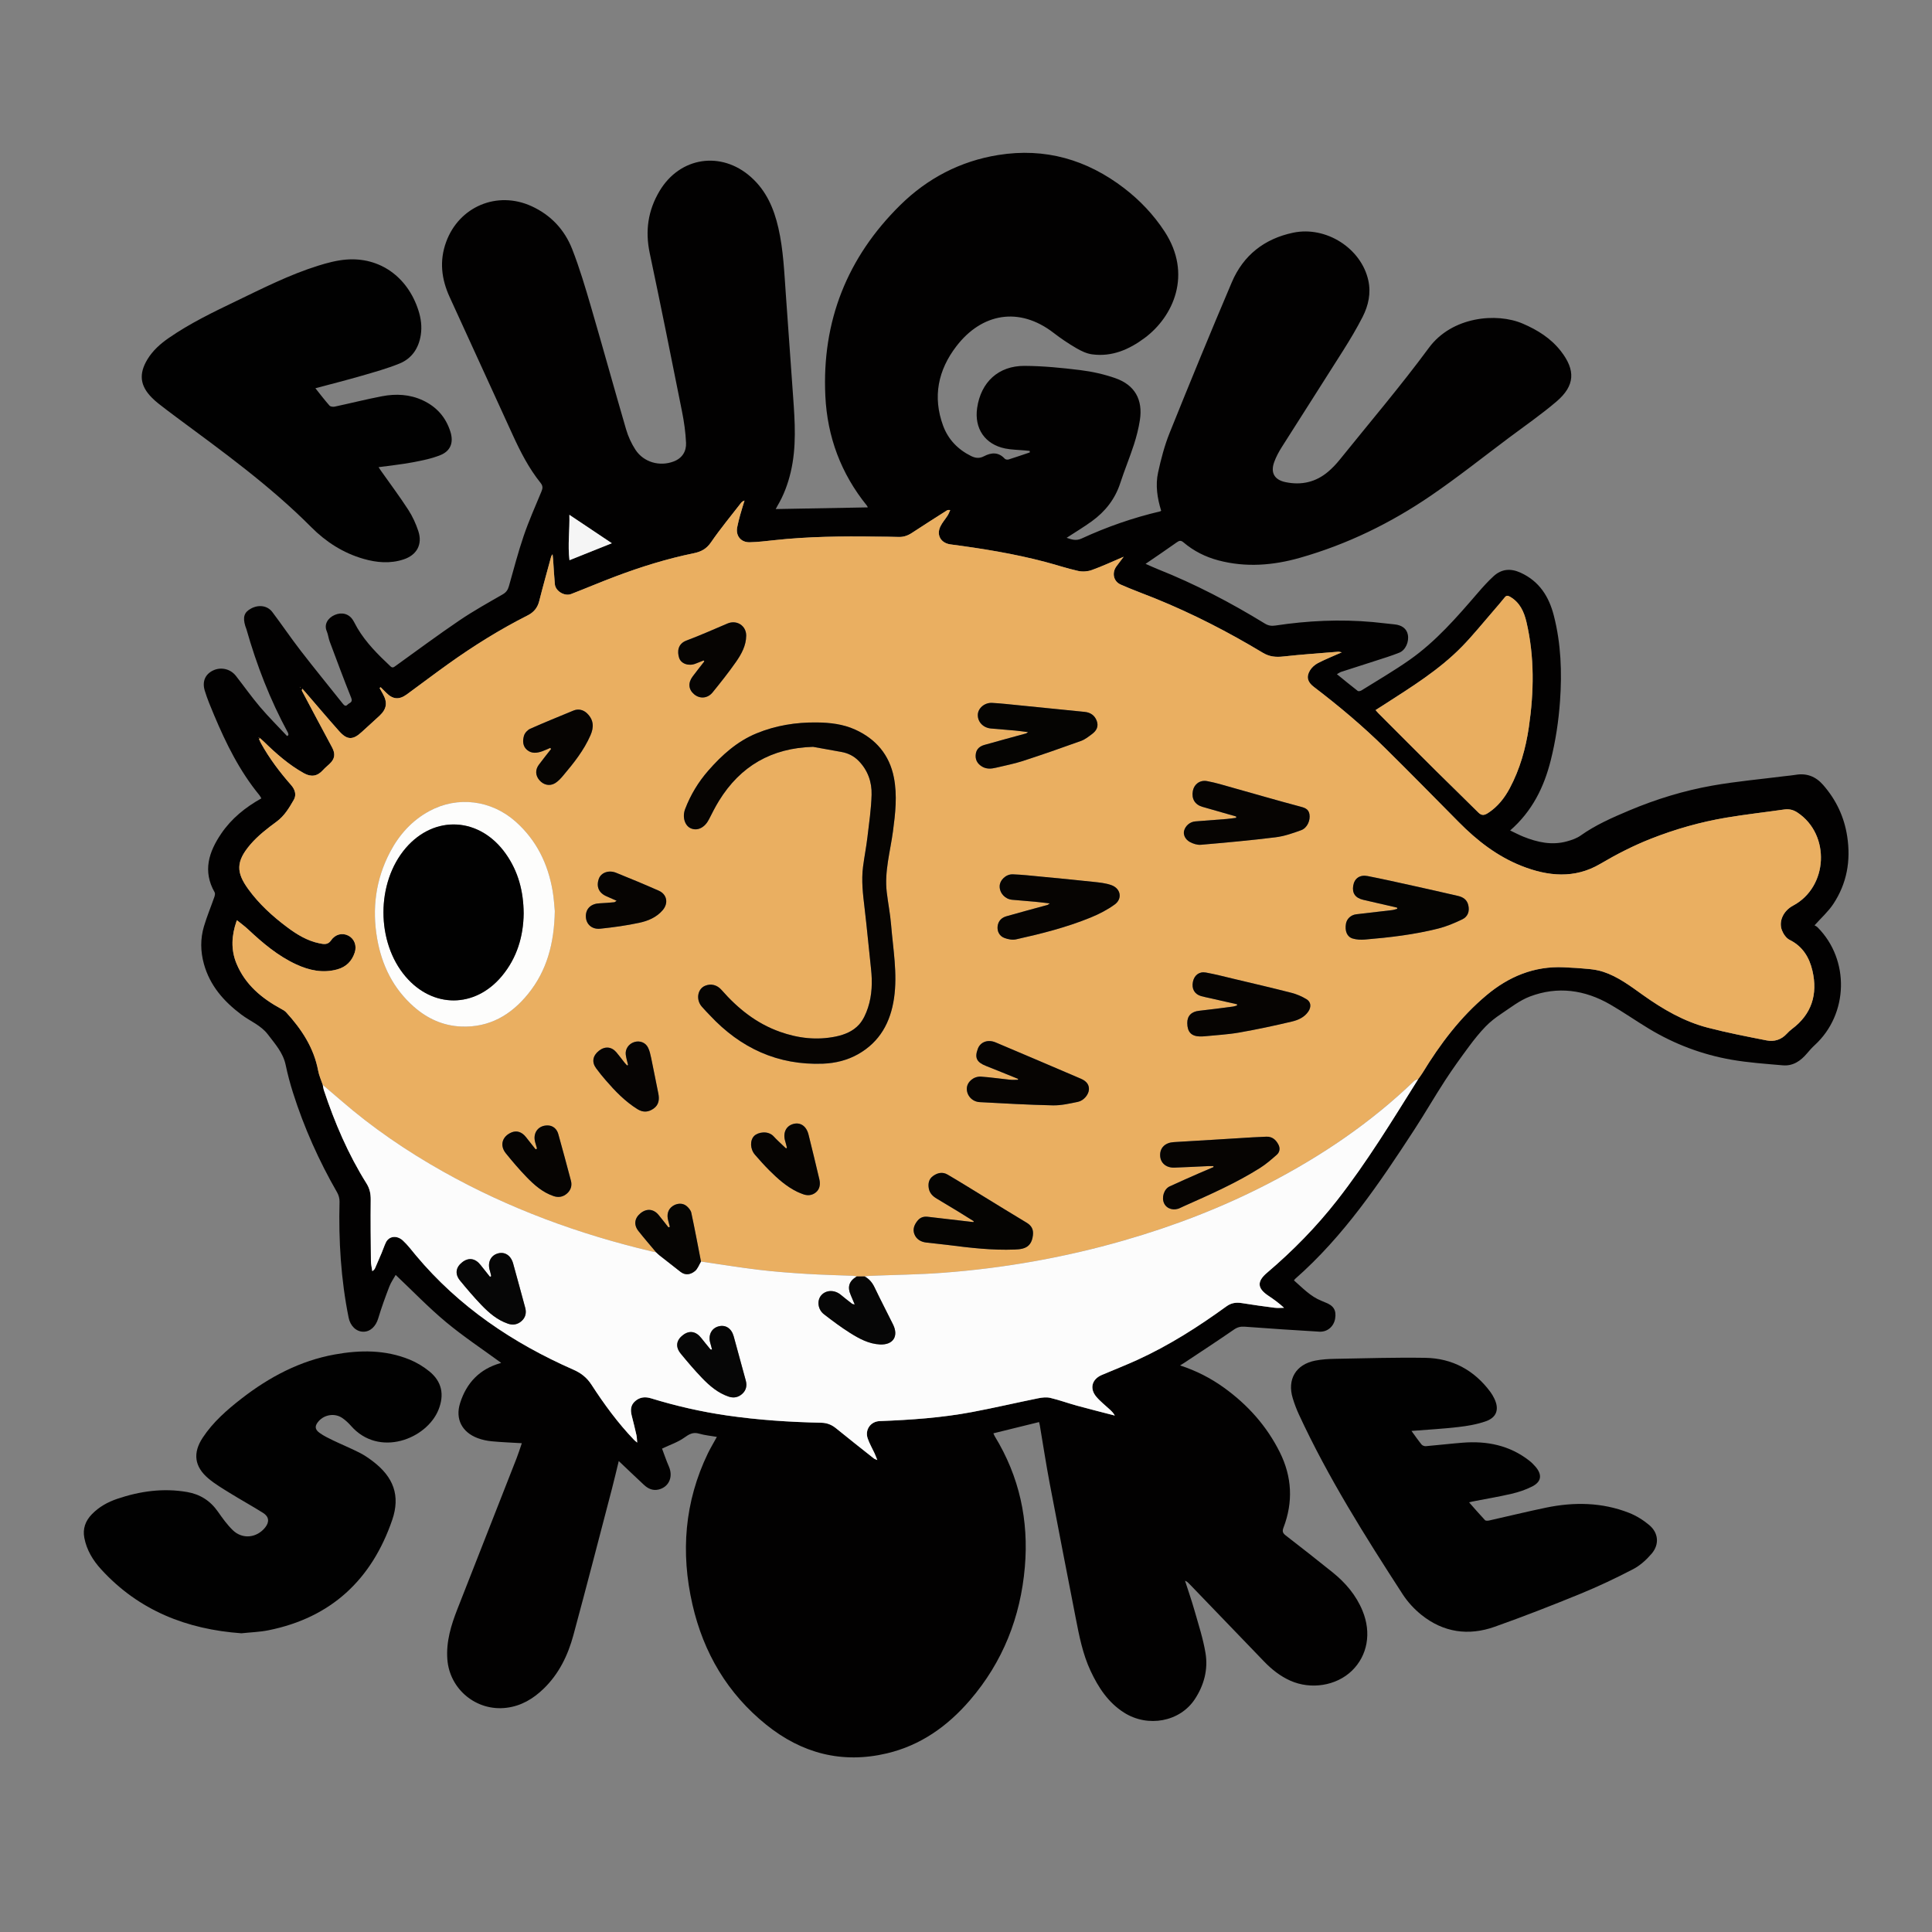 <?xml version="1.0" encoding="utf-8"?>
<!-- Generator: Adobe Illustrator 25.2.0, SVG Export Plug-In . SVG Version: 6.00 Build 0)  -->
<svg version="1.1" id="Ebene_1" xmlns="http://www.w3.org/2000/svg" xmlns:xlink="http://www.w3.org/1999/xlink" x="0px" y="0px"
	 viewBox="0 0 2000 2000" style="enable-background:new 0 0 2000 2000;" xml:space="preserve">
<rect x="0" y="0" width="2000" height="2000" fill="#808080" stroke="none"/>
<style type="text/css">
	.st0{fill:#020101;}
	.st1{fill:#010101;}
	.st2{fill:#EAAF61;}
	.st3{fill:#FCFCFC;}
	.st4{fill:#E9AE60;}
	.st5{fill:#F5F5F5;}
	.st6{fill:#060402;}
	.st7{fill:#FDFDFC;}
	.st8{fill:#050402;}
	.st9{fill:#060606;}
	.st10{fill:#060503;}
	.st11{fill:#060403;}
</style>
<g>
	<g>
		<path class="st0" d="M803.02,526.98c32.05-0.58,63.65-1.16,95.33-1.74c-0.1-0.2-0.43-1.18-1.04-1.94
			c-26.76-33.1-40.91-71.14-42.92-113.41c-3.67-77.32,22.59-143.44,77.58-197.61c28.09-27.67,62.12-45.49,101.35-51.81
			c48.42-7.8,91.82,4.71,130.45,34.39c16.31,12.53,30.34,27.33,41.67,44.58c29.2,44.47,9.19,88.24-20.31,110.28
			c-16.19,12.09-33.94,19.87-54.61,17.09c-5.71-0.77-11.43-3.53-16.49-6.5c-8.09-4.73-15.93-10-23.35-15.73
			c-35.56-27.47-74.28-20.41-100.55,13.73c-19.06,24.77-24.81,52.48-13.84,82.33c5.2,14.14,15.22,24.63,28.95,31.42
			c4.53,2.24,8.67,2.69,13.28,0.28c7.7-4.04,15.12-4.57,21.67,2.57c0.74,0.8,2.77,1.08,3.93,0.72c7.36-2.3,14.64-4.85,21.94-7.31
			c-0.05-0.51-0.09-1.02-0.14-1.54c-1.73-0.18-3.46-0.36-5.19-0.52c-6.77-0.63-13.66-0.64-20.27-2
			c-20.88-4.31-31.99-20.71-28.93-41.91c3.87-26.78,22.04-43.76,49.17-43.6c19.23,0.11,38.53,2.02,57.64,4.38
			c12.27,1.52,24.63,4.27,36.29,8.35c20.15,7.05,28.66,22.31,25.36,43.5c-1.34,8.58-3.51,17.12-6.2,25.39
			c-4.34,13.37-9.76,26.39-14.11,39.76c-5.39,16.56-15.56,29.41-29.39,39.44c-8.36,6.06-17.25,11.38-26.12,17.16
			c5.07,1.74,9.68,3.42,15.44,0.76c26.18-12.08,53.33-21.54,81.43-28.13c0.29-0.07,0.52-0.34,0.99-0.66
			c-4-12.93-6.09-26.36-3.18-39.67c3.02-13.84,6.65-27.75,11.92-40.86c21-52.18,42.37-104.22,64.39-155.98
			c11.89-27.96,33.75-45.07,63.5-51.31c34.09-7.14,70.49,16.12,77.82,49.41c2.91,13.21,0.09,25.96-5.88,37.7
			c-6.08,11.94-13.01,23.49-20.16,34.84c-20.97,33.29-42.29,66.36-63.31,99.62c-3.18,5.02-6.11,10.37-8.11,15.94
			c-3.98,11.12,0.35,18.38,11.87,20.74c16.39,3.37,31.28,0,44.08-10.92c4.29-3.66,8.26-7.83,11.8-12.22
			c31.02-38.51,63.12-76.23,92.45-115.99c23.84-32.31,69.95-36.66,97.16-24.98c15.25,6.55,29.01,15.12,39.37,28.39
			c15.48,19.85,14.7,35.87-4.43,52.2c-15.62,13.34-32.61,25.08-49.08,37.41c-26.85,20.11-53.14,41.03-80.81,59.95
			c-41.75,28.55-86.94,50.59-135.75,64.46c-27.81,7.91-56.07,10.19-84.48,2.64c-13.32-3.54-25.43-9.61-35.95-18.53
			c-2.66-2.26-4.28-2.1-6.99-0.17c-10.25,7.31-20.7,14.32-32.36,22.32c4.94,2.16,8.71,3.94,12.59,5.48
			c38.7,15.36,75.43,34.59,110.88,56.32c3.57,2.19,6.81,2.68,10.92,2.06c33.48-5.06,67.11-6.67,100.89-3.61
			c7.42,0.67,14.82,1.69,22.24,2.38c7.7,0.72,12.68,4.38,13.94,10.52c1.51,7.35-2.24,16.17-8.85,18.82
			c-8.08,3.24-16.44,5.76-24.73,8.46c-11.81,3.86-23.67,7.58-35.49,11.42c-1.15,0.37-2.17,1.17-4.33,2.36
			c7.62,6.18,14.53,11.89,21.62,17.37c0.73,0.56,2.82,0.08,3.86-0.58c16.7-10.45,33.8-20.35,49.89-31.67
			c27.14-19.08,48.74-44.02,70.25-68.98c5.28-6.13,10.71-12.21,16.67-17.64c8.27-7.53,17.64-8.23,27.93-3.52
			c19.33,8.85,29.3,24.67,34.35,44.39c7.45,29.07,8.5,58.58,6.41,88.37c-1.46,20.76-4.54,41.24-9.6,61.4
			c-6.94,27.7-19.04,52.55-42.03,72.67c4.97,2.34,9.24,4.63,13.7,6.42c14.54,5.83,29.47,9.16,45.05,4.85
			c4.92-1.36,10.08-3.09,14.18-6c15.56-11.06,32.86-18.61,50.26-25.95c27.81-11.72,56.63-20.56,86.28-25.8
			c24.86-4.39,50.1-6.62,75.17-9.8c3.53-0.45,7.1-0.67,10.6-1.29c11.59-2.05,21.04,1.6,28.71,10.37
			c13.46,15.38,21.86,33.02,24.97,53.34c3.87,25.25-0.36,48.81-14.47,70.07c-5.12,7.71-12.26,14.07-19.35,22.01
			c0.43,0.27,2.02,0.91,3.14,2.03c33.47,33.63,32.05,89.9-2.96,121.96c-2.85,2.61-5.45,5.54-7.94,8.51
			c-6.59,7.84-14.54,13.32-25.14,12.39c-17.73-1.54-35.58-2.76-53.08-5.81c-30.34-5.3-58.9-16.07-85.34-32.02
			c-13.57-8.18-26.58-17.29-40.3-25.2c-26.33-15.18-54.38-19.08-83.04-8.2c-10.65,4.04-20.06,11.53-29.71,17.94
			c-5.77,3.84-11.37,8.18-16.17,13.14c-6.16,6.36-11.75,13.34-17.03,20.47c-8.56,11.58-17.03,23.26-24.87,35.33
			c-10.92,16.8-20.93,34.19-31.86,50.97c-36.13,55.45-73.04,110.31-123.35,154.45c-0.35,0.31-0.61,0.74-1.27,1.56
			c8.94,7.82,17.06,16.59,28.43,21.15c1.2,0.48,2.36,1.06,3.58,1.5c8.99,3.3,12.07,8.17,10.64,16.88
			c-1.33,8.12-7.93,14.04-16.38,13.56c-25.73-1.48-51.44-3.24-77.14-5.14c-4.26-0.31-7.51,0.41-11.17,2.93
			c-17.02,11.76-34.35,23.06-51.58,34.52c-1.17,0.78-2.38,1.49-4.24,2.65c16.89,5.51,31.88,13.23,45.65,23.18
			c24.45,17.66,44.07,39.58,57.58,66.68c12.67,25.43,13.97,51.56,3.79,78.1c-1.43,3.72-0.77,5.63,2.29,8
			c16.29,12.59,32.49,25.3,48.53,38.21c13.44,10.81,24.38,23.67,31.03,39.84c9.37,22.77,5.22,46.27-11,62.02
			c-16.1,15.62-42.42,19.85-63.8,10.29c-10.53-4.71-19.34-11.75-27.27-19.99c-25.66-26.63-51.31-53.28-76.96-79.92
			c-1.29-1.34-2.57-2.7-4.73-3.54c3.29,10.27,6.87,20.46,9.81,30.83c4.14,14.59,8.92,29.14,11.39,44.04
			c2.82,16.97-1.52,33.24-11.03,47.71c-15.41,23.44-48.54,29.69-73.36,13.91c-16.33-10.38-26.48-25.89-34.51-42.99
			c-8.26-17.61-11.9-36.54-15.57-55.45c-8.96-46.25-18.07-92.48-26.82-138.77c-3.79-20.05-6.86-40.23-10.27-60.35
			c-0.16-0.93-0.43-1.84-0.74-3.18c-15.79,3.89-31.39,7.73-47.28,11.65c0.51,1.13,0.87,2.19,1.43,3.11
			c25.48,41.66,35.3,87.03,31.12,135.38c-4.47,51.76-22.73,98.15-56.79,137.75c-23.14,26.91-51.1,46.84-86.15,55.1
			c-46.43,10.93-88.03-0.07-124.78-29.69c-40.09-32.31-64.91-74.43-76.34-124.29c-12.37-53.94-8.3-106.5,16.04-156.83
			c1.34-2.76,2.86-5.44,4.34-8.14c1.46-2.67,2.98-5.32,4.87-8.7c-6.46-1.12-12.56-1.64-18.32-3.34c-6.39-1.89-10.43,0.56-15.51,4.19
			c-6.53,4.67-14.53,7.29-22.93,11.28c2.09,5.52,4.32,12.19,7.12,18.62c4.6,10.58,0.07,21.16-10.67,23.75
			c-5.88,1.42-10.87-0.82-15.09-4.75c-8.63-8.04-17.16-16.21-26.17-24.73c-2.38,9.71-4.57,19.22-7.04,28.67
			c-13.23,50.55-26.26,101.14-39.92,151.57c-5.64,20.83-14.91,40.04-30.77,55.39c-10.85,10.5-23.2,17.92-38.57,19.8
			c-30.96,3.8-58.81-18.99-61.14-50.17c-1.37-18.3,3.83-35.25,10.37-51.93c20.4-52.07,40.89-104.11,61.29-156.18
			c1.94-4.95,3.51-10.05,5.43-15.62c-10.6-0.64-20.89-1.01-31.13-1.98c-4.94-0.47-9.97-1.55-14.61-3.29
			c-16.16-6.08-23.34-19.73-18.17-36.19c6.58-20.95,20.24-35.4,41.89-41.45c0.41-0.12,0.76-0.48,0.54-0.34
			c-18.99-13.91-38.83-27-56.97-42.11c-18.1-15.07-34.51-32.17-52.14-48.83c-1.98,3.57-4.89,7.64-6.62,12.17
			c-4.16,10.84-8.13,21.78-11.47,32.89c-2.43,8.1-8.09,13.78-15.43,13.72c-7.41-0.06-13.47-6.08-15.17-14.51
			c-7.99-39.63-10.45-79.67-9.42-120.02c0.08-3.17-0.84-6.78-2.43-9.53c-18.93-32.91-34.35-67.37-45.82-103.55
			c-2.98-9.4-5.5-18.98-7.54-28.62c-2.67-12.65-10.98-21.73-18.4-31.51c-7.22-9.51-18.32-13.68-27.44-20.54
			c-18.19-13.68-32.55-29.95-38.78-52.46c-3.6-13-3.75-25.98,0.02-38.77c3.05-10.34,7.25-20.34,10.8-30.54
			c0.52-1.49,0.97-3.63,0.3-4.81c-12.58-22.01-6.01-41.94,6.87-60.86c10.55-15.51,24.85-27.08,41.49-36.39
			c-0.74-1.23-1.25-2.39-2.03-3.34c-20.46-24.9-34.53-53.42-46.91-82.88c-3.5-8.33-7.04-16.71-9.66-25.34
			c-2.89-9.53,0.6-16.98,8.55-20.82c8.13-3.93,17.97-1.75,23.65,5.5c8.39,10.71,16.24,21.87,25.04,32.23
			c8.87,10.43,18.62,20.11,27.98,30.12c0.47-0.34,0.94-0.68,1.41-1.02c-0.15-0.8-0.1-1.7-0.47-2.37
			c-18.53-34.1-32.45-70.04-43.05-107.32c-0.31-1.09-0.83-2.12-1.15-3.2c-2.79-9.34-1.13-14.31,6.05-18.14
			c7.93-4.23,16.88-3.04,21.98,3.72c9.95,13.18,19.2,26.9,29.3,39.96c14.25,18.45,29.02,36.51,43.53,54.76
			c1.47,1.84,3.01,3.35,5.06,1.07c1.74-1.94,5.71-2.07,3.76-6.93c-7.77-19.33-14.99-38.87-22.3-58.38
			c-1.3-3.47-1.61-7.33-3.07-10.72c-2.99-6.92,1.05-13.63,8.22-16.77c7.34-3.21,14.66-1.3,18.79,5.12c1.74,2.71,3.08,5.68,4.72,8.46
			c9.03,15.25,21.45,27.55,34.23,39.57c2.26,2.12,3.58,0.86,5.37-0.43c21.95-15.76,43.64-31.89,66-47.05
			c14.42-9.78,29.73-18.28,44.85-26.99c3.6-2.08,5.33-4.64,6.4-8.42c4.94-17.42,9.47-34.99,15.31-52.11
			c5.31-15.57,12.04-30.66,18.35-45.87c1.41-3.39,1.69-5.81-0.88-9.02c-12.04-15-20.76-31.99-28.72-49.39
			c-21.79-47.63-43.55-95.28-65.36-142.9c-8.5-18.56-10.85-37.36-3.69-57.03c13.36-36.74,52.86-53.38,88.4-37.12
			c20.05,9.17,34.21,24.35,42.08,44.41c7.71,19.66,13.71,40.03,19.65,60.33c12.31,42.06,23.91,84.33,36.21,126.39
			c2.14,7.34,5.48,14.61,9.65,21c8.49,13,25.05,17.68,39.59,12.14c8.83-3.36,13.19-10.45,12.79-19.3
			c-0.49-10.77-2.01-21.58-4.12-32.17c-10.93-54.77-21.91-109.53-33.47-164.16c-4.88-23.06-1.83-44.27,10.23-64.44
			c21.05-35.21,63.65-41.71,94.41-14.47c16.04,14.21,23.92,32.61,28.55,52.91c5.22,22.89,6.07,46.24,7.76,69.51
			c2.53,34.94,4.94,69.88,7.46,104.82c1.89,26.23,3.66,52.44-2.49,78.43c-2.89,12.21-7.2,23.82-13.59,34.63
			C804.24,524.66,803.6,525.92,803.02,526.98z M1468.09,1117.15c1.47-2.09,3.06-4.1,4.39-6.28c18.34-30.04,39.3-57.98,66.45-80.69
			c23.02-19.26,49.27-30.21,79.83-28.83c8.74,0.4,17.49,0.91,26.2,1.78c4.93,0.49,9.94,1.34,14.64,2.87
			c15.47,5.06,28.27,14.86,41.31,24.15c20.55,14.64,42.26,27.27,66.8,33.67c20.17,5.26,40.7,9.21,61.17,13.24
			c7.83,1.54,15.1-0.72,20.78-6.88c1.64-1.78,3.43-3.48,5.37-4.93c20.54-15.33,26.8-36.01,21.24-60.2
			c-3.15-13.7-10.05-25.38-23.7-32.1c-3.46-1.7-6.43-6.06-7.9-9.86c-3.65-9.47,1.62-20.3,11.49-25.55
			c36.4-19.33,38.94-73.54,4.59-96.37c-4.31-2.86-8.67-3.9-13.77-3.16c-20.04,2.87-40.18,5.1-60.13,8.47
			c-26.71,4.5-52.7,11.91-77.91,21.84c-18.22,7.17-35.51,16.06-52.45,26.04c-26.31,15.51-54.02,12.92-81.41,2.06
			c-25.15-9.97-46-26.19-64.86-45.25c-25.32-25.6-50.55-51.29-76.17-76.59c-23.2-22.92-48.18-43.84-74.11-63.62
			c-6.32-4.82-7.91-10.17-3.92-16.86c1.87-3.13,5.07-5.98,8.33-7.67c7.77-4.01,15.94-7.26,24.65-11.13
			c-1.75-0.29-2.82-0.69-3.85-0.6c-18.9,1.55-37.83,2.83-56.66,4.92c-7.73,0.86-14.35,0.28-21.25-3.87
			c-35.78-21.55-72.86-40.61-111.61-56.31c-11.83-4.79-23.87-9.12-35.53-14.3c-7.57-3.37-9.24-12.18-4.37-18.87
			c2.18-2.99,4.46-5.9,7.51-9.92c-11.86,5.04-22.24,9.93-33,13.78c-4.32,1.55-9.69,1.9-14.17,0.91
			c-11.51-2.57-22.74-6.36-34.16-9.36c-32.17-8.47-64.95-13.78-97.89-18.1c-9.92-1.3-14.93-9.49-10.52-18.62
			c1.95-4.03,5.07-7.48,7.49-11.3c1.1-1.74,1.8-3.74,2.67-5.62c-1.9-0.26-2.83-0.02-3.6,0.47c-12,7.66-24.05,15.24-35.92,23.09
			c-4.36,2.89-8.8,4.48-14.08,4.26c-7.78-0.31-15.57-0.22-23.35-0.33c-35.04-0.49-70.06-0.15-104.95,3.66
			c-8.54,0.93-17.1,1.97-25.66,2.17c-9.2,0.22-14.68-6.75-12.93-15.63c0.84-4.28,1.92-8.53,3.09-12.74
			c1.38-4.96,2.97-9.85,4.47-14.77c-1.91,0.58-2.94,1.55-3.8,2.65c-10.4,13.46-21.32,26.57-30.92,40.58
			c-4.69,6.85-10.28,9.74-17.91,11.3c-27.47,5.62-54.19,13.94-80.42,23.8c-15.58,5.86-30.91,12.38-46.43,18.4
			c-6.83,2.65-16.18-3.02-16.86-10.15c-0.81-8.54-1.21-17.12-1.81-25.68c-0.1-1.47-0.31-2.94-0.56-5.31
			c-0.89,1.32-1.26,1.65-1.37,2.05c-4.19,15.46-8.53,30.89-12.46,46.42c-1.76,6.98-5.62,11.59-12.01,14.82
			c-28.64,14.49-55.82,31.43-81.92,50.08c-14.49,10.35-28.68,21.13-43.07,31.63c-7.97,5.82-14.44,5.29-21.2-1.47
			c-1.98-1.98-3.97-3.95-5.96-5.92c-0.36,0.28-0.73,0.55-1.09,0.83c1.13,2.02,2.25,4.03,3.39,6.05c5.01,8.89,4.07,15.59-3.42,22.63
			c-6.02,5.66-12.26,11.1-18.31,16.73c-9.21,8.56-15.14,8.64-23.51-0.74c-11.86-13.3-23.35-26.94-35-40.43
			c-1.02-1.18-2.08-2.33-3.13-3.49c-0.6,1.23-0.55,1.88-0.27,2.4c10.32,19.43,20.61,38.89,31.05,58.25c3.66,6.79,3,11.99-2.78,17.32
			c-2.26,2.08-4.65,4.05-6.7,6.33c-5.69,6.32-12.09,7.33-19.54,3.21c-15.61-8.65-28.82-20.32-41.49-32.68
			c-1.31-1.28-2.7-2.47-4.06-3.71c-0.36,0.27-0.72,0.54-1.08,0.81c0.7,1.51,1.3,3.07,2.1,4.52c8.66,15.68,19.4,29.88,31.19,43.29
			c4.11,4.68,5.67,10.2,2.76,15.24c-4.78,8.29-9.62,16.56-17.82,22.59c-9.6,7.06-19.29,14.54-27,23.5
			c-15.44,17.95-14.67,29.27-2.45,46.19c11.21,15.51,25.22,28.25,40.47,39.65c10.05,7.52,20.7,14.02,33.21,16.6
			c4.35,0.9,8.8,1.94,12.14-3c4.35-6.42,11.67-8.17,17.96-4.91c6.16,3.2,8.93,10.38,6.54,17.55c-2.98,8.92-8.87,14.85-18.11,17.39
			c-14.92,4.1-29,1.02-42.51-5.23c-18.9-8.75-34.6-22.04-49.67-36.16c-3.61-3.38-7.66-6.3-11.49-9.41c0.32-0.45-0.31,0.13-0.56,0.84
			c-5.09,14.71-6.08,29.45,0.05,44.13c9.1,21.76,26.08,35.78,46.18,46.7c1.8,0.98,3.73,2,5.08,3.48
			c15.96,17.46,28.74,36.65,33.19,60.5c0.94,5.03,3.15,9.83,4.78,14.74c0.33,1.74,0.48,3.54,1.03,5.2
			c11.26,33.85,25.2,66.5,44.21,96.79c3.36,5.36,4.43,10.71,4.36,16.94c-0.23,21.06,0,42.12,0.22,63.18
			c0.04,3.55,0.91,7.09,1.4,10.64c1.8-1.09,2.48-2.12,2.98-3.25c2.27-5.17,4.52-10.36,6.7-15.57c1.5-3.57,2.69-7.28,4.35-10.77
			c3.19-6.69,11.3-7.92,17.71-2.04c4.97,4.57,9.06,10.11,13.42,15.32c44.45,53.13,100.22,90.69,163.11,118.35
			c7.94,3.49,13.92,8.22,18.59,15.42c13.14,20.28,27.39,39.75,44.15,57.25c0.69,0.72,1.51,1.31,3.24,2.78
			c-0.33-3.4-0.32-5.64-0.8-7.76c-1.49-6.63-3.1-13.24-4.8-19.82c-1.52-5.87-1.41-11.24,3.68-15.52c4.95-4.16,10.41-4.53,16.4-2.69
			c25.57,7.85,51.61,13.81,78.07,17.66c32.45,4.72,65.13,6.89,97.9,7.57c6.05,0.13,10.84,2.04,15.44,5.8
			c12.91,10.55,26.04,20.83,39.11,31.18c0.75,0.59,1.78,0.83,3.55,1.63c-1.24-3.03-2.01-5.13-2.94-7.16
			c-2.36-5.13-5.3-10.06-7.07-15.38c-2.96-8.93,3.14-17.4,12.43-17.76c32.11-1.22,64.14-3.43,95.75-9.38
			c22.9-4.31,45.6-9.63,68.44-14.26c4.04-0.82,8.54-1.32,12.46-0.4c9.27,2.18,18.26,5.49,27.45,8.02
			c13.07,3.58,26.21,6.87,39.33,10.28c-1.46-2.79-3.34-4.53-5.21-6.27c-4.73-4.42-9.96-8.42-14.06-13.36
			c-7.09-8.53-4.37-18.05,5.82-22.39c12.33-5.25,24.82-10.12,37-15.69c32.77-14.98,63-34.27,92.09-55.38
			c5.05-3.66,10.14-4.26,16.02-3.31c11.19,1.81,22.42,3.36,33.67,4.8c3.24,0.41,6.57,0.06,9.86,0.06
			c-5.21-4.84-10.63-8.78-16.21-12.49c-11.55-7.69-12.05-14.72-1.4-23.77c26.64-22.63,51-47.47,72.55-75.01
			C1415.22,1202.83,1441.34,1159.78,1468.09,1117.15z M1423.99,735.05c1.33,1.51,2.21,2.61,3.19,3.59
			c19.83,19.85,39.62,39.73,59.52,59.49c14.49,14.39,29.21,28.54,43.65,42.97c3.53,3.53,6.39,2.88,10.1,0.48
			c9.96-6.47,17.02-15.46,22.47-25.71c10.51-19.78,16.51-41.04,19.73-63.13c5.31-36.37,5.94-72.64-2.44-108.69
			c-2.52-10.84-6.9-20.55-17.23-26.43c-2.29-1.3-3.69-1.21-5.35,0.85c-3.76,4.66-7.65,9.23-11.58,13.75
			c-10.84,12.46-21.18,25.41-32.71,37.19c-23.62,24.15-52.27,41.78-80.43,59.96C1430.12,731.19,1427.28,732.96,1423.99,735.05z
			 M589.42,532.94c0.47,15.34-1.87,31.18,0.11,46.97c15.39-6.16,30-12.01,43.84-17.55C619.03,552.75,604.3,542.89,589.42,532.94z
			 M311.18,711.47c-0.06-0.13-0.11-0.27-0.17-0.4c-0.08,0.11-0.22,0.21-0.23,0.33c-0.01,0.13,0.1,0.27,0.15,0.4
			C311.01,711.68,311.1,711.58,311.18,711.47z M268.29,763.46c-0.1-0.11-0.2-0.22-0.3-0.33c-0.11,0.1-0.21,0.2-0.32,0.31
			c0.15,0.11,0.3,0.22,0.45,0.34C268.18,763.67,268.23,763.57,268.29,763.46z"/>
		<path class="st1" d="M249.89,1690.77c-56.42-4.07-106.16-23.45-145.21-66.21c-8.44-9.24-14.98-19.93-17.39-32.6
			c-1.82-9.56,1.19-17.58,7.79-24.4c7.37-7.62,16.44-12.65,26.34-15.99c23.5-7.95,47.52-11.31,72.26-7.04
			c13.46,2.32,23.97,9.01,31.85,20.26c4.72,6.74,9.59,13.57,15.46,19.26c9.96,9.65,24.67,8.09,33.39-2.65
			c4.68-5.76,4.23-11.32-2.04-15.25c-11.37-7.13-23.15-13.62-34.57-20.68c-7.55-4.67-15.3-9.25-22.05-14.95
			c-14.48-12.24-16.34-26.36-5.87-42.24c10.67-16.17,25.14-28.81,40.28-40.56c28.76-22.29,60.34-39.05,96.49-45.59
			c26.18-4.73,52.36-4.93,77.49,5.35c7.23,2.96,14.21,7.21,20.29,12.12c13.02,10.53,15.77,24.15,9.55,39.71
			c-12.17,30.43-61.7,49.87-90.69,16.65c-2.64-3.02-5.7-5.84-9-8.09c-7.6-5.18-18.18-3.59-24.29,3.23
			c-4.31,4.82-4.33,8.51,0.89,12.25c4.29,3.08,9.15,5.44,13.93,7.74c9.03,4.33,18.31,8.16,27.25,12.67
			c4.88,2.46,9.49,5.61,13.86,8.93c21.33,16.2,28.78,35.46,20.12,60.73c-21.19,61.77-63.2,101.2-128.14,114.24
			C268.87,1689.47,259.55,1689.74,249.89,1690.77z"/>
		<path class="st1" d="M326.5,401.92c5.16,6.45,9.67,12.39,14.59,17.95c1,1.12,3.74,1.43,5.46,1.06
			c16.29-3.48,32.46-7.58,48.81-10.72c14.39-2.77,28.73-2.1,42.34,4.24c14.29,6.66,23.88,17.54,28.58,32.55
			c3.43,10.94,0.29,19.78-10.29,24.08c-9.16,3.72-19.14,5.68-28.92,7.53c-11.44,2.15-23.07,3.33-35.18,5.01
			c1,1.5,1.73,2.66,2.52,3.78c9.43,13.36,19.24,26.47,28.14,40.18c4.43,6.83,7.95,14.5,10.51,22.24
			c4.52,13.71-1.56,24.79-15.34,29.3c-13.9,4.55-27.83,3.33-41.62-0.66c-20.88-6.03-38.75-17.54-53.84-32.71
			c-42.62-42.85-91.36-78.07-139.67-113.86c-6.25-4.63-12.44-9.35-18.57-14.13c-2.42-1.89-4.71-3.98-6.88-6.16
			c-12.2-12.28-13.59-24.57-4.58-39.5c5.56-9.21,13.4-16.18,22.13-22.22c21.76-15.07,45.52-26.55,69.27-37.97
			c27.95-13.45,55.66-27.57,85.38-36.86c9.37-2.93,19.1-5.53,28.83-6.33c34.78-2.87,63.66,17.71,74.89,52.33
			c2.75,8.46,3.89,17.08,2.5,25.87c-2.15,13.6-9.26,24.23-21.97,29.4c-12.81,5.21-26.26,8.92-39.58,12.78
			C358.48,393.6,342.8,397.55,326.5,401.92z"/>
		<path class="st1" d="M1461.15,1481.28c3.87,5.29,6.98,9.82,10.44,14.06c0.89,1.09,2.96,1.87,4.39,1.74
			c12.76-1.09,25.48-2.61,38.25-3.62c25.04-1.98,48.38,2.7,68.67,18.45c2.42,1.88,4.66,4.07,6.65,6.4
			c7.14,8.38,6.22,15.59-3.55,20.54c-6.69,3.4-14.05,5.83-21.38,7.54c-13.39,3.11-26.99,5.36-40.5,7.98
			c-0.9,0.18-1.79,0.44-3.35,0.83c5.73,6.48,10.98,12.59,16.5,18.44c0.75,0.79,2.92,0.67,4.3,0.36
			c19.58-4.38,39.08-9.18,58.72-13.26c29.12-6.04,58.07-5.64,86.07,5.34c7.53,2.95,14.79,7.5,20.99,12.71
			c9.52,8.01,10.59,19.96,2.51,29.46c-5.35,6.29-11.91,12.3-19.16,16.08c-17.89,9.32-36.19,17.99-54.86,25.63
			c-29.31,11.99-58.83,23.54-88.67,34.1c-27.02,9.56-52.92,5.87-75.59-12.26c-7.48-5.98-14.35-13.42-19.55-21.45
			c-38.98-60.17-77.2-120.82-107.39-186.07c-2.5-5.41-4.62-11.05-6.37-16.75c-6-19.6,3.15-35.11,23.31-39.05
			c6.8-1.33,13.85-1.72,20.8-1.84c30.98-0.55,61.97-1.52,92.93-1.03c28.06,0.44,50.78,12.7,67.58,35.39
			c1.53,2.07,2.81,4.36,3.95,6.67c5.32,10.78,2.81,19.48-8.51,23.53c-9.16,3.29-19.07,4.93-28.79,6.07
			C1493.77,1479.13,1477.89,1479.95,1461.15,1481.28z"/>
		<path class="st2" d="M334.13,1123.11c-1.63-4.91-3.84-9.7-4.78-14.74c-4.45-23.85-17.23-43.04-33.19-60.5
			c-1.35-1.48-3.28-2.5-5.08-3.48c-20.1-10.92-37.08-24.94-46.18-46.7c-6.14-14.67-5.15-29.42-0.05-44.13
			c0.25-0.71,0.88-1.3,0.56-0.84c3.83,3.12,7.88,6.03,11.49,9.41c15.07,14.12,30.76,27.42,49.67,36.16
			c13.51,6.25,27.6,9.32,42.51,5.23c9.24-2.54,15.13-8.47,18.11-17.39c2.4-7.16-0.38-14.35-6.54-17.55
			c-6.29-3.26-13.62-1.51-17.96,4.91c-3.34,4.93-7.78,3.89-12.14,3c-12.51-2.57-23.16-9.08-33.21-16.6
			c-15.25-11.4-29.27-24.14-40.47-39.65c-12.22-16.92-13-28.24,2.45-46.19c7.71-8.96,17.4-16.44,27-23.5
			c8.2-6.03,13.03-14.3,17.82-22.59c2.91-5.04,1.35-10.56-2.76-15.24c-11.78-13.42-22.53-27.61-31.19-43.29
			c-0.8-1.45-1.41-3.01-2.1-4.52c0.36-0.27,0.72-0.54,1.08-0.81c1.36,1.23,2.75,2.43,4.06,3.71c12.67,12.37,25.88,24.03,41.49,32.68
			c7.44,4.13,13.85,3.11,19.54-3.21c2.05-2.28,4.44-4.25,6.7-6.33c5.78-5.33,6.44-10.53,2.78-17.32
			c-10.44-19.37-20.72-38.82-31.05-58.25c-0.28-0.52-0.32-1.17,0.27-2.4c1.04,1.16,2.11,2.31,3.13,3.49
			c11.65,13.49,23.14,27.13,35,40.43c8.36,9.38,14.3,9.3,23.51,0.74c6.05-5.63,12.29-11.06,18.31-16.73
			c7.49-7.05,8.43-13.74,3.42-22.63c-1.13-2.01-2.26-4.03-3.39-6.05c0.36-0.28,0.73-0.55,1.09-0.83c1.99,1.97,3.98,3.94,5.96,5.92
			c6.76,6.76,13.23,7.28,21.2,1.47c14.39-10.5,28.58-21.28,43.07-31.63c26.1-18.65,53.28-35.6,81.92-50.08
			c6.39-3.23,10.25-7.84,12.01-14.82c3.93-15.53,8.27-30.96,12.46-46.42c0.11-0.4,0.48-0.73,1.37-2.05
			c0.25,2.37,0.46,3.83,0.56,5.31c0.6,8.56,1,17.14,1.81,25.68c0.68,7.14,10.02,12.8,16.86,10.15c15.52-6.02,30.85-12.54,46.43-18.4
			c26.22-9.86,52.94-18.18,80.42-23.8c7.63-1.56,13.22-4.45,17.91-11.3c9.6-14.01,20.52-27.12,30.92-40.58
			c0.85-1.11,1.89-2.07,3.8-2.65c-1.5,4.92-3.09,9.82-4.47,14.77c-1.17,4.21-2.24,8.46-3.09,12.74
			c-1.75,8.88,3.73,15.84,12.93,15.63c8.57-0.2,17.13-1.23,25.66-2.17c34.9-3.81,69.91-4.15,104.95-3.66
			c7.79,0.11,15.58,0.02,23.35,0.33c5.28,0.21,9.72-1.38,14.08-4.26c11.87-7.85,23.92-15.43,35.92-23.09
			c0.77-0.49,1.7-0.73,3.6-0.47c-0.88,1.88-1.57,3.88-2.67,5.62c-2.42,3.82-5.54,7.27-7.49,11.3c-4.41,9.12,0.6,17.32,10.52,18.62
			c32.94,4.32,65.72,9.62,97.89,18.1c11.42,3.01,22.65,6.8,34.16,9.36c4.47,1,9.85,0.64,14.17-0.91c10.76-3.85,21.14-8.74,33-13.78
			c-3.05,4.02-5.33,6.93-7.51,9.92c-4.87,6.69-3.2,15.5,4.37,18.87c11.66,5.19,23.69,9.51,35.53,14.3
			c38.75,15.7,75.83,34.76,111.61,56.31c6.89,4.15,13.52,4.73,21.25,3.87c18.84-2.1,37.77-3.37,56.66-4.92
			c1.03-0.08,2.11,0.31,3.85,0.6c-8.72,3.87-16.88,7.11-24.65,11.13c-3.26,1.69-6.47,4.54-8.33,7.67
			c-3.99,6.69-2.4,12.04,3.92,16.86c25.93,19.77,50.9,40.7,74.11,63.62c25.62,25.3,50.85,50.99,76.17,76.59
			c18.86,19.07,39.71,35.28,64.86,45.25c27.39,10.86,55.1,13.45,81.41-2.06c16.94-9.98,34.24-18.87,52.45-26.04
			c25.22-9.93,51.21-17.34,77.91-21.84c19.95-3.36,40.1-5.59,60.13-8.47c5.1-0.73,9.46,0.3,13.77,3.16
			c34.35,22.82,31.8,77.04-4.59,96.37c-9.87,5.24-15.15,16.08-11.49,25.55c1.47,3.8,4.44,8.15,7.9,9.86
			c13.65,6.72,20.55,18.4,23.7,32.1c5.56,24.2-0.7,44.87-21.24,60.2c-1.94,1.45-3.73,3.15-5.37,4.93
			c-5.68,6.16-12.95,8.42-20.78,6.88c-20.47-4.02-41-7.98-61.17-13.24c-24.55-6.4-46.25-19.03-66.8-33.67
			c-13.05-9.29-25.84-19.09-41.31-24.15c-4.7-1.54-9.71-2.38-14.64-2.87c-8.71-0.87-17.46-1.38-26.2-1.78
			c-30.56-1.38-56.81,9.57-79.83,28.83c-27.15,22.72-48.11,50.66-66.45,80.69c-1.33,2.18-2.92,4.19-4.39,6.28
			c-1.43,0.63-3.18,0.92-4.23,1.93c-44.75,43.06-95.59,77.49-150.56,105.99c-47.89,24.83-98,44.1-149.82,59.02
			c-61.33,17.65-123.86,28.72-187.45,33.49c-25.19,1.89-50.49,2.14-75.75,3.17c-1.76,0.07-3.51,0.42-5.27,0.63
			c-2.69,0.01-5.37,0.01-8.06,0.02c-1.26-0.24-2.52-0.64-3.79-0.69c-16.19-0.67-32.4-1-48.57-2.01
			c-16.48-1.03-32.97-2.26-49.36-4.23c-19.91-2.39-39.72-5.65-59.57-8.53c-3.28-16.83-6.42-33.7-10-50.46
			c-0.55-2.58-2.76-5.17-4.87-6.97c-3.98-3.39-9.93-3.09-14.49,0.05c-4.74,3.26-6.35,8.72-4.52,15.17c0.6,2.09,1.1,4.21,1.65,6.32
			c-0.49,0.17-0.97,0.33-1.46,0.5c-3.38-4.27-6.69-8.6-10.15-12.8c-5.25-6.37-12.43-6.99-18.8-1.77c-6.2,5.09-7.18,11.96-2.11,18.38
			c5.91,7.49,12.18,14.69,18.3,22.02c-1.57-0.32-3.16-0.59-4.72-0.96c-75.55-17.88-147.81-44.39-215.63-82.49
			c-37.68-21.17-73.24-45.38-105.92-73.74C346.71,1133.78,340.4,1128.47,334.13,1123.11z M841.65,773.13
			c9.81,1.78,19.61,3.57,29.43,5.33c6.9,1.24,12.87,4.21,17.79,9.25c9.5,9.72,13.77,21.88,13.41,34.94
			c-0.4,14.83-2.59,29.63-4.35,44.41c-1.21,10.12-3.21,20.15-4.51,30.26c-1.83,14.28-0.1,28.45,1.59,42.66
			c2.49,20.91,4.37,41.89,6.67,62.83c1.5,13.7,1.13,27.31-3.16,40.41c-2.03,6.19-4.93,12.67-9.21,17.43
			c-6.18,6.87-14.87,10.5-24.05,12.39c-19.75,4.06-38.91,1.84-57.81-4.86c-24.39-8.65-43.72-24.19-60.5-43.35
			c-4.54-5.18-10.79-6.89-17-4.33c-7.83,3.23-9.73,14.17-3.59,21.43c2.72,3.22,5.74,6.18,8.62,9.26
			c31.69,33.9,70.33,51.77,117.13,49.95c12.65-0.49,25.15-3.54,36.28-9.86c22.39-12.71,33.46-32.85,37.11-57.87
			c3.73-25.6-0.99-50.79-3.04-76.09c-0.91-11.29-3.17-22.45-4.49-33.72c-2.52-21.45,3.65-42.1,6.44-63.02
			c2.48-18.59,4.57-37.06,0.95-55.64c-4.59-23.56-18.69-39.94-40.16-49.67c-12.47-5.65-26.01-7.22-39.82-7.36
			c-21.53-0.22-42.33,3.11-62.18,11.28c-20.08,8.26-35.85,22.44-49.95,38.56c-10.32,11.79-18.34,25.06-23.96,39.71
			c-3.18,8.28-0.43,17.31,5.82,20.04c6.99,3.05,14.53-0.79,18.81-9.27c3.28-6.5,6.57-13.02,10.38-19.2
			C766.56,792.88,798.82,774.36,841.65,773.13z M574.34,943.15c-0.5-4.79-0.89-12.9-2.25-20.85c-4.82-28.14-16.74-52.59-38.38-71.82
			c-25.06-22.27-59.94-26.69-89.07-10.96c-18.11,9.78-31.34,24.48-40.82,42.51c-14.94,28.41-18.89,58.67-13.32,90.06
			c4.86,27.4,16.66,51.34,37.84,70.02c14.05,12.39,30.38,19.83,49.22,20.57c29.07,1.15,51.54-11.99,69.24-33.94
			C566.1,1004.8,573.71,976.76,574.34,943.15z M1064.28,757.91c-1.52,0.99-1.76,1.24-2.06,1.32c-14.35,3.95-28.72,7.8-43.04,11.87
			c-4.56,1.3-8.21,3.91-9.03,9.1c-0.92,5.79,1.33,10.16,6.18,13.2c4.59,2.87,9.57,2.59,14.58,1.37c9.27-2.26,18.72-4.01,27.77-6.95
			c20.27-6.58,40.41-13.61,60.46-20.85c4.15-1.5,7.83-4.5,11.44-7.19c4.51-3.36,6.88-7.8,4.74-13.57c-2.14-5.76-6.58-8.66-12.5-9.27
			c-22.57-2.32-45.15-4.56-67.73-6.79c-9.36-0.92-18.71-2.01-28.09-2.52c-7.88-0.42-14.67,5.6-14.8,12.38
			c-0.15,7.48,5.77,13.51,13.76,14.14c8.4,0.66,16.8,1.36,25.2,2.14C1055.15,756.65,1059.1,757.26,1064.28,757.91z M1008.03,1264.21
			c-0.13,0.3-0.26,0.59-0.4,0.89c-1.23-0.14-2.46-0.29-3.69-0.43c-14.49-1.68-28.98-3.35-43.46-5.06c-4.16-0.49-7.7,0.55-10.45,3.82
			c-3.44,4.08-5.42,8.85-3.56,13.95c1.98,5.42,6.65,8.21,12.37,8.9c7.4,0.9,14.84,1.53,22.23,2.49c23.01,2.96,46.03,5.67,69.3,4.76
			c2.74-0.11,5.53-0.3,8.17-0.96c7.11-1.78,9.91-6.86,10.74-13.86c0.74-6.21-1.57-10.04-6.79-13.15
			c-15.7-9.37-31.21-19.04-46.81-28.57c-11.59-7.08-23.12-14.29-34.86-21.12c-5.12-2.98-10.38-1.82-15.04,1.59
			c-4.29,3.15-5.15,7.7-4.34,12.62c0.83,5.01,4.08,8.25,8.32,10.76c7.38,4.35,14.71,8.8,22.03,13.26
			C997.25,1257.42,1002.63,1260.84,1008.03,1264.21z M1086.73,935.2c-1.58,1.1-1.92,1.48-2.33,1.6
			c-14.19,3.9-28.41,7.66-42.55,11.73c-4.97,1.43-8.43,4.81-9.1,10.26c-0.64,5.15,1.71,10.16,6.91,12.15
			c3.73,1.43,8.37,2.33,12.16,1.49c26.21-5.81,52.27-12.4,77.18-22.57c8.74-3.57,17.39-7.99,24.98-13.54
			c8.14-5.95,6.26-16.42-3.29-19.95c-5.94-2.2-12.56-2.79-18.94-3.48c-18.2-1.99-36.43-3.7-54.65-5.44
			c-9.51-0.91-19.03-1.99-28.57-2.34c-7.24-0.27-13.66,6.07-13.68,12.47c-0.03,7.12,5.7,13.25,12.98,13.88
			c7.91,0.68,15.83,1.3,23.73,2.04C1076.2,933.92,1080.83,934.53,1086.73,935.2z M1446.24,939.57c0.08,0.4,0.16,0.81,0.24,1.21
			c-1.75,0.46-3.48,1.12-5.26,1.34c-12.39,1.5-24.79,2.92-37.18,4.33c-5.42,0.62-9.81,4.57-10.7,9.73
			c-1.29,7.48,1.02,13.56,6.91,15.36c4.04,1.23,8.63,1.41,12.89,1.05c25.52-2.13,50.96-5.1,75.83-11.39
			c8.53-2.16,16.83-5.66,24.79-9.5c5.82-2.81,7.78-8.39,6.17-14.91c-1.38-5.61-5.52-8.16-10.65-9.35
			c-15.61-3.61-31.25-7.15-46.9-10.6c-15.49-3.42-30.97-6.91-46.54-9.95c-8.2-1.6-13.73,2.43-14.98,9.91
			c-1.3,7.83,2.22,12.8,10.41,14.69C1422.93,934.19,1434.58,936.88,1446.24,939.57z M1279.64,845.22c0.03,0.45,0.05,0.91,0.08,1.36
			c-3.27,0.41-6.53,0.94-9.81,1.21c-10.82,0.88-21.66,1.61-32.48,2.51c-5.57,0.47-10.16,4.39-11.63,9.59
			c-1.1,3.88,0.92,8.98,5.92,11.7c3.36,1.83,7.66,3.24,11.37,2.92c25.83-2.23,51.66-4.57,77.38-7.76
			c9.03-1.12,17.93-4.21,26.54-7.36c6.21-2.27,9.68-10.1,8.54-16.56c-1.02-5.84-5.51-6.8-10.57-8.14
			c-23.13-6.14-46.11-12.88-69.16-19.32c-8.72-2.43-17.4-5.17-26.28-6.78c-7.51-1.36-13.46,3.37-14.71,10.18
			c-1.49,8.14,2.11,14.19,9.9,16.44C1256.35,838.59,1268,841.89,1279.64,845.22z M1280.63,1039.64c-0.03,0.4-0.05,0.81-0.08,1.21
			c-1.34,0.38-2.66,0.93-4.03,1.11c-11.73,1.52-23.45,3.15-35.21,4.39c-7.84,0.83-12.34,5.2-12.26,12.75
			c0.09,9.08,4.11,13.49,12.65,13.8c1.78,0.06,3.57,0.02,5.34-0.16c11.93-1.21,23.97-1.8,35.75-3.86
			c18.3-3.21,36.51-7.09,54.59-11.39c6.49-1.54,12.98-4.36,17.04-10.45c3.14-4.7,2.76-9.84-1.97-12.7
			c-4.74-2.86-10.05-5.17-15.41-6.55c-19.74-5.06-39.61-9.66-59.44-14.39c-9.76-2.32-19.48-4.88-29.35-6.66
			c-6.92-1.25-12,2.9-13.37,9.66c-1.45,7.19,1.68,12.77,8.47,14.74c3.1,0.9,6.3,1.48,9.46,2.19
			C1262.09,1035.44,1271.36,1037.54,1280.63,1039.64z M1256.08,1207.12c0.06,0.35,0.11,0.69,0.17,1.04
			c-4.95,2.11-9.93,4.17-14.85,6.34c-10.19,4.5-20.41,8.94-30.52,13.64c-5.97,2.77-8.68,11.61-5.74,17.67
			c2.82,5.81,10.28,7.85,16.65,4.59c1.44-0.74,2.92-1.37,4.4-2.03c26.71-11.89,53.48-23.7,78.28-39.34
			c6.1-3.85,11.62-8.69,17.08-13.45c3.21-2.8,3.89-6.78,1.88-10.67c-2.62-5.05-6.49-8.48-12.65-8.2c-4.69,0.22-9.39,0.37-14.08,0.66
			c-27.17,1.65-54.33,3.4-81.5,4.95c-8.82,0.5-14.41,5.63-14.23,13.72c0.17,7.7,6.06,12.97,14.67,12.69
			c11.82-0.38,23.63-1.06,35.45-1.59C1252.75,1207.06,1254.42,1207.12,1256.08,1207.12z M1053.97,1116.86
			c-0.09,0.31-0.18,0.62-0.26,0.93c-2.68,0-5.39,0.23-8.05-0.04c-10-1.02-19.95-2.5-29.97-3.21c-7.64-0.54-14.41,5.29-14.82,11.84
			c-0.46,7.35,5.3,14.11,13.3,14.54c25.24,1.37,50.49,2.81,75.75,3.34c8.61,0.18,17.36-1.87,25.9-3.62
			c6.08-1.25,11.04-7.44,11.42-12.57c0.36-4.93-2.27-8.79-8.23-11.35c-29.41-12.59-58.83-25.17-88.31-37.61
			c-8.06-3.4-15.76-0.51-18.4,6.45c-3.58,9.43-1.33,14.05,8.52,17.94C1031.9,1107.88,1042.93,1112.4,1053.97,1116.86z
			 M569.62,774.23c0.3,0.36,0.61,0.72,0.91,1.08c-4.25,5.45-8.61,10.81-12.71,16.36c-3.91,5.29-3.56,11.2,0.61,16.02
			c4.24,4.91,10.6,6.45,16.18,3.07c3.21-1.95,5.91-4.94,8.38-7.86c10.87-12.89,21.38-26.01,28.25-41.67
			c3.69-8.42,3.46-15.88-3.36-22.63c-3.93-3.89-9.16-5.13-14.26-3.01c-14.92,6.2-29.92,12.22-44.68,18.79
			c-2.74,1.22-5.63,4.31-6.47,7.13c-1.54,5.14-1.51,10.89,3.18,14.84c4.72,3.99,10.27,3.26,15.67,1.36
			C564.13,776.71,566.85,775.4,569.62,774.23z M728.44,683.7c0.21,0.33,0.42,0.66,0.63,0.99c-4.03,5.19-8.13,10.32-12.06,15.58
			c-4.98,6.67-4.31,13.53,1.62,18.49c5.81,4.86,13.86,4.35,19.01-1.98c8.36-10.29,16.64-20.7,24.22-31.56
			c5.64-8.07,10.52-16.87,10.6-27.2c0.08-10.36-9.83-16.62-19.33-12.6c-14.13,5.99-28.15,12.26-42.51,17.64
			c-9.26,3.47-9.55,11.73-7.63,17.84c1.99,6.36,10.24,8.98,17.23,6.01C722.93,685.78,725.7,684.77,728.44,683.7z M555.93,1189.03
			c-0.49,0.25-0.98,0.5-1.47,0.75c-3.36-4.26-6.69-8.54-10.08-12.78c-4.26-5.33-9.58-6.98-14.95-4.7
			c-9.65,4.1-12.37,13.48-5.78,21.62c6.82,8.43,13.87,16.73,21.41,24.51c8,8.26,16.66,15.9,27.9,19.73
			c5.18,1.77,9.92,0.95,14.03-2.69c4.03-3.56,5.35-8.2,4.03-13.25c-4.22-16.11-8.63-32.18-13.07-48.23
			c-1.47-5.33-5.45-8.62-10.27-8.91c-10.22-0.62-16.55,7.57-13.62,17.6C554.69,1184.8,555.31,1186.91,555.93,1189.03z
			 M814.63,1188.2c-0.32,0.2-0.63,0.4-0.95,0.59c-0.99-0.92-1.99-1.83-2.96-2.77c-3.26-3.15-6.68-6.16-9.71-9.52
			c-5.83-6.47-16.3-4.56-20.28-0.62c-4.54,4.51-4.31,13.59,0.83,19.53c4.77,5.51,9.65,10.95,14.8,16.1
			c8.72,8.72,17.9,16.92,29.16,22.35c1.6,0.77,3.28,1.34,4.92,2.03c5.05,2.12,10.08,1.83,14.22-1.63c4.09-3.42,4.67-8.5,3.53-13.44
			c-3.59-15.45-7.4-30.84-11.19-46.24c-2.22-9.01-8.62-13.27-16.22-10.95c-7.47,2.28-10.58,9.59-7.82,18.16
			C813.64,1183.9,814.09,1186.07,814.63,1188.2z M638.33,932.47c-1.24,0.79-1.82,1.47-2.46,1.53c-4.99,0.45-9.99,0.92-15,1.1
			c-8.96,0.32-14.51,5.44-14.4,13.54c0.11,7.91,6.08,13.68,14.97,12.76c13.48-1.4,26.98-3.27,40.23-6.1
			c9.12-1.95,17.99-5.61,24.38-13.12c6.12-7.19,4.44-16.36-4.11-20.14c-14.62-6.46-29.39-12.6-44.22-18.57
			c-7.62-3.07-15.52-0.06-17.77,6.13c-3.01,8.29-0.02,14.94,8.18,18.37C631.33,929.3,634.48,930.77,638.33,932.47z M650.17,1102.46
			c-0.32,0.17-0.65,0.35-0.97,0.52c-0.91-0.99-1.89-1.93-2.73-2.98c-2.83-3.55-5.48-7.24-8.43-10.69c-5.07-5.92-11.92-6.42-18.1-1.5
			c-6.32,5.03-7.53,11.63-2.96,17.91c3.14,4.32,6.53,8.48,10.03,12.52c9.77,11.3,20.07,22.01,32.92,30
			c5.92,3.68,11.44,3.08,16.7-0.65c5.44-3.86,6.12-9.52,4.85-15.69c-2.51-12.21-4.83-24.45-7.39-36.65
			c-0.76-3.62-1.58-7.34-3.17-10.63c-2.67-5.52-8.7-7.67-14.45-5.83c-5.65,1.81-9.44,7.23-8.69,13.05
			C648.25,1095.42,649.35,1098.92,650.17,1102.46z"/>
		<path class="st3" d="M725.67,1305.94c19.85,2.88,39.66,6.14,59.57,8.53c16.39,1.97,32.88,3.2,49.36,4.23
			c16.17,1.01,32.38,1.34,48.57,2.01c1.27,0.05,2.53,0.45,3.79,0.69c-8.05,4.74-9.99,10.89-6.17,19.44c1.31,2.94,2.5,5.94,4.03,9.58
			c-1.64-0.38-2.21-0.35-2.55-0.61c-3.95-3.08-7.93-6.12-11.77-9.34c-6.54-5.48-15.54-5.27-20.45,0.6
			c-4.52,5.4-3.46,14.51,2.94,19.45c8.69,6.71,17.5,13.35,26.78,19.19c9.55,6.01,19.6,11.54,31.31,12.07
			c13.52,0.61,19.39-8.53,13.4-20.68c-6.29-12.75-12.9-25.33-19.01-38.17c-2.4-5.04-5.56-8.97-10.44-11.55
			c1.76-0.22,3.51-0.56,5.27-0.63c25.25-1.03,50.56-1.28,75.75-3.17c63.59-4.77,126.12-15.84,187.45-33.49
			c51.82-14.92,101.93-34.19,149.82-59.02c54.97-28.5,105.81-62.92,150.56-105.99c1.05-1.01,2.8-1.3,4.23-1.93
			c-26.75,42.62-52.86,85.68-83.94,125.41c-21.55,27.54-45.91,52.38-72.55,75.01c-10.65,9.05-10.15,16.08,1.4,23.77
			c5.58,3.71,11,7.65,16.21,12.49c-3.29,0-6.63,0.35-9.86-0.06c-11.24-1.44-22.48-2.99-33.67-4.8c-5.88-0.95-10.97-0.35-16.02,3.31
			c-29.09,21.11-59.32,40.41-92.09,55.38c-12.18,5.57-24.67,10.44-37,15.69c-10.19,4.34-12.9,13.86-5.82,22.39
			c4.1,4.94,9.34,8.94,14.06,13.36c1.87,1.75,3.74,3.49,5.21,6.27c-13.11-3.41-26.26-6.7-39.33-10.28
			c-9.19-2.52-18.19-5.83-27.45-8.02c-3.92-0.92-8.42-0.42-12.46,0.4c-22.84,4.62-45.54,9.95-68.44,14.26
			c-31.61,5.95-63.64,8.15-95.75,9.38c-9.28,0.35-15.39,8.83-12.43,17.76c1.77,5.32,4.71,10.25,7.07,15.38
			c0.93,2.03,1.7,4.13,2.94,7.16c-1.77-0.8-2.8-1.04-3.55-1.63c-13.07-10.35-26.2-20.63-39.11-31.18c-4.61-3.76-9.39-5.68-15.44-5.8
			c-32.77-0.68-65.45-2.85-97.9-7.57c-26.46-3.85-52.49-9.81-78.07-17.66c-5.99-1.84-11.45-1.47-16.4,2.69
			c-5.1,4.28-5.2,9.65-3.68,15.52c1.7,6.58,3.31,13.19,4.8,19.82c0.48,2.13,0.47,4.36,0.8,7.76c-1.73-1.47-2.56-2.06-3.24-2.78
			c-16.77-17.5-31.01-36.97-44.15-57.25c-4.67-7.2-10.65-11.93-18.59-15.42c-62.88-27.65-118.66-65.22-163.11-118.35
			c-4.36-5.21-8.45-10.76-13.42-15.32c-6.41-5.89-14.53-4.66-17.71,2.04c-1.66,3.49-2.85,7.2-4.35,10.77
			c-2.18,5.21-4.43,10.39-6.7,15.57c-0.49,1.12-1.17,2.16-2.98,3.25c-0.49-3.55-1.37-7.09-1.4-10.64
			c-0.22-21.06-0.45-42.13-0.22-63.18c0.07-6.23-1-11.58-4.36-16.94c-19-30.29-32.95-62.94-44.21-96.79
			c-0.55-1.66-0.7-3.46-1.03-5.2c6.27,5.35,12.58,10.66,18.81,16.07c32.68,28.36,68.24,52.58,105.92,73.74
			c67.82,38.1,140.07,64.61,215.63,82.49c1.56,0.37,3.15,0.64,4.72,0.96c1.19,1.08,2.33,2.24,3.59,3.23
			c7.2,5.67,14.43,11.3,21.64,16.95c5.22,4.08,10.63,2.8,14.98-0.78C722.27,1313.44,723.64,1309.28,725.67,1305.94z M508.52,1321.11
			c-0.44,0.21-0.88,0.42-1.31,0.64c-3.25-4.08-6.52-8.15-9.75-12.26c-5.48-6.97-12.32-8-18.95-2.84
			c-6.74,5.25-7.81,12.24-2.25,19.02c7.08,8.62,14.33,17.15,22.05,25.2c7.85,8.18,16.45,15.58,27.49,19.38
			c5.21,1.79,9.95,0.92,14.04-2.66c4.19-3.67,5.27-8.52,3.88-13.73c-4.08-15.31-8.34-30.56-12.52-45.85
			c-2.32-8.51-8.82-12.67-16.23-10.34c-7.28,2.29-10.47,9.59-7.84,17.77C507.72,1317.29,508.06,1319.22,508.52,1321.11z
			 M737.1,1397.07c-0.98-0.06-1.45,0.05-1.58-0.11c-3.18-3.87-6.37-7.73-9.46-11.68c-5.54-7.09-12.23-8.31-18.88-3.35
			c-7.11,5.31-8.27,12.28-2.52,19.3c7.07,8.64,14.32,17.17,22.05,25.21c7.86,8.17,16.48,15.57,27.54,19.32
			c5.2,1.76,9.94,0.85,14.01-2.77c4.18-3.72,5.18-8.53,3.78-13.75c-4.1-15.3-8.35-30.56-12.52-45.84
			c-2.27-8.3-8.47-12.35-15.85-10.29c-7.38,2.06-10.82,9.38-8.29,17.51C736.03,1392.67,736.5,1394.78,737.1,1397.07z"/>
		<path class="st4" d="M1423.99,735.05c3.29-2.09,6.12-3.86,8.93-5.67c28.16-18.18,56.81-35.81,80.43-59.96
			c11.53-11.79,21.87-24.74,32.71-37.19c3.93-4.52,7.82-9.09,11.58-13.75c1.66-2.06,3.07-2.15,5.35-0.85
			c10.32,5.88,14.7,15.59,17.23,26.43c8.38,36.05,7.75,72.32,2.44,108.69c-3.23,22.09-9.22,43.36-19.73,63.13
			c-5.45,10.24-12.51,19.24-22.47,25.71c-3.7,2.41-6.56,3.05-10.1-0.48c-14.44-14.43-29.17-28.58-43.65-42.97
			c-19.91-19.77-39.7-39.65-59.52-59.49C1426.2,737.66,1425.33,736.56,1423.99,735.05z"/>
		<path class="st5" d="M589.42,532.94c14.87,9.96,29.6,19.82,43.95,29.42c-13.84,5.54-28.45,11.39-43.84,17.55
			C587.55,564.11,589.89,548.28,589.42,532.94z"/>
		<path class="st2" d="M311.18,711.47c-0.08,0.11-0.17,0.22-0.25,0.33c-0.06-0.13-0.16-0.27-0.15-0.4c0.01-0.12,0.15-0.22,0.23-0.33
			C311.07,711.2,311.12,711.33,311.18,711.47z"/>
		<path class="st2" d="M268.29,763.46c-0.06,0.1-0.11,0.21-0.17,0.31c-0.15-0.11-0.3-0.22-0.45-0.34c0.11-0.1,0.21-0.2,0.32-0.31
			C268.09,763.24,268.19,763.35,268.29,763.46z"/>
		<path class="st6" d="M841.65,773.13c-42.83,1.23-75.09,19.75-97.36,55.86c-3.81,6.18-7.1,12.71-10.38,19.2
			c-4.28,8.49-11.82,12.33-18.81,9.27c-6.25-2.73-9-11.75-5.82-20.04c5.62-14.65,13.64-27.92,23.96-39.71
			c14.1-16.12,29.87-30.3,49.95-38.56c19.85-8.16,40.65-11.5,62.18-11.28c13.81,0.14,27.35,1.71,39.82,7.36
			c21.47,9.72,35.57,26.1,40.16,49.67c3.62,18.57,1.53,37.05-0.95,55.64c-2.79,20.92-8.96,41.57-6.44,63.02
			c1.32,11.26,3.58,22.43,4.49,33.72c2.05,25.31,6.77,50.5,3.04,76.09c-3.65,25.02-14.72,45.16-37.11,57.87
			c-11.13,6.32-23.63,9.37-36.28,9.86c-46.79,1.83-85.44-16.05-117.13-49.95c-2.88-3.08-5.9-6.04-8.62-9.26
			c-6.14-7.26-4.24-18.2,3.59-21.43c6.21-2.56,12.47-0.85,17,4.33c16.78,19.16,36.11,34.71,60.5,43.35
			c18.9,6.7,38.07,8.92,57.81,4.86c9.18-1.89,17.87-5.52,24.05-12.39c4.28-4.75,7.18-11.23,9.21-17.43
			c4.3-13.1,4.66-26.71,3.16-40.41c-2.3-20.93-4.18-41.92-6.67-62.83c-1.69-14.2-3.42-28.37-1.59-42.66
			c1.3-10.11,3.3-20.14,4.51-30.26c1.76-14.77,3.95-29.57,4.35-44.41c0.36-13.06-3.91-25.22-13.41-34.94
			c-4.92-5.04-10.89-8.01-17.79-9.25C861.27,776.7,851.46,774.91,841.65,773.13z"/>
		<path class="st7" d="M574.34,943.15c-0.63,33.62-8.24,61.66-27.54,85.58c-17.71,21.95-40.17,35.09-69.24,33.94
			c-18.84-0.74-35.16-8.18-49.22-20.57c-21.18-18.68-32.99-42.62-37.84-70.02c-5.57-31.4-1.62-61.66,13.32-90.06
			c9.48-18.03,22.71-32.73,40.82-42.51c29.13-15.72,64.01-11.3,89.07,10.96c21.64,19.23,33.56,43.68,38.38,71.82
			C573.45,930.24,573.84,938.36,574.34,943.15z M542.1,945.63c-0.18-23.07-5.63-43.41-18.32-61.51
			c-26.88-38.34-73.91-41.08-103.85-6.11c-30.65,35.82-30.64,97.28,0.04,133.07c28.15,32.83,71.54,32.75,99.38-0.45
			C535.34,991.57,541.82,969.06,542.1,945.63z"/>
		<path class="st8" d="M1064.28,757.91c-5.18-0.65-9.13-1.25-13.1-1.62c-8.39-0.78-16.79-1.48-25.2-2.14
			c-7.99-0.63-13.91-6.65-13.76-14.14c0.13-6.78,6.92-12.8,14.8-12.38c9.38,0.51,18.73,1.6,28.09,2.52
			c22.58,2.23,45.16,4.48,67.73,6.79c5.92,0.61,10.36,3.51,12.5,9.27c2.14,5.77-0.23,10.21-4.74,13.57
			c-3.61,2.69-7.3,5.7-11.44,7.19c-20.05,7.24-40.18,14.26-60.46,20.85c-9.05,2.94-18.5,4.68-27.77,6.95
			c-5.01,1.22-10,1.5-14.58-1.37c-4.85-3.03-7.1-7.41-6.18-13.2c0.82-5.19,4.47-7.81,9.03-9.1c14.31-4.07,28.69-7.92,43.04-11.87
			C1062.52,759.15,1062.76,758.9,1064.28,757.91z"/>
		<path class="st8" d="M1008.03,1264.21c-5.41-3.37-10.79-6.79-16.23-10.11c-7.32-4.47-14.65-8.91-22.03-13.26
			c-4.24-2.5-7.49-5.75-8.32-10.76c-0.81-4.91,0.04-9.47,4.34-12.62c4.65-3.41,9.92-4.57,15.04-1.59
			c11.74,6.83,23.26,14.04,34.86,21.12c15.6,9.53,31.11,19.2,46.81,28.57c5.21,3.11,7.52,6.94,6.79,13.15
			c-0.83,7-3.62,12.08-10.74,13.86c-2.64,0.66-5.43,0.86-8.17,0.96c-23.27,0.91-46.29-1.8-69.3-4.76
			c-7.39-0.95-14.83-1.59-22.23-2.49c-5.71-0.69-10.38-3.48-12.37-8.9c-1.86-5.1,0.12-9.87,3.56-13.95
			c2.75-3.27,6.28-4.31,10.45-3.82c14.48,1.72,28.97,3.38,43.46,5.06c1.23,0.14,2.46,0.29,3.69,0.43
			C1007.77,1264.81,1007.9,1264.51,1008.03,1264.21z"/>
		<path class="st6" d="M1086.73,935.2c-5.9-0.67-10.53-1.28-15.18-1.72c-7.91-0.74-15.82-1.36-23.73-2.04
			c-7.28-0.62-13.01-6.76-12.98-13.88c0.03-6.4,6.45-12.74,13.68-12.47c9.54,0.36,19.06,1.43,28.57,2.34
			c18.23,1.74,36.46,3.46,54.65,5.44c6.38,0.7,13.01,1.29,18.94,3.48c9.55,3.54,11.43,14,3.29,19.95
			c-7.59,5.54-16.24,9.97-24.98,13.54c-24.91,10.17-50.97,16.76-77.18,22.57c-3.79,0.84-8.43-0.06-12.16-1.49
			c-5.19-1.99-7.54-7-6.91-12.15c0.67-5.45,4.13-8.83,9.1-10.26c14.14-4.07,28.37-7.82,42.55-11.73
			C1084.81,936.69,1085.15,936.3,1086.73,935.2z"/>
		<path class="st8" d="M1446.24,939.57c-11.66-2.69-23.32-5.38-34.98-8.07c-8.19-1.89-11.72-6.85-10.41-14.69
			c1.25-7.48,6.77-11.51,14.98-9.91c15.57,3.04,31.05,6.53,46.54,9.95c15.65,3.45,31.28,6.99,46.9,10.6
			c5.13,1.19,9.26,3.74,10.65,9.35c1.61,6.51-0.35,12.1-6.17,14.91c-7.95,3.83-16.26,7.34-24.79,9.5
			c-24.86,6.29-50.31,9.26-75.83,11.39c-4.26,0.36-8.85,0.18-12.89-1.05c-5.89-1.8-8.2-7.88-6.91-15.36
			c0.89-5.17,5.28-9.11,10.7-9.73c12.4-1.41,24.8-2.83,37.18-4.33c1.78-0.22,3.51-0.88,5.26-1.34
			C1446.4,940.38,1446.32,939.97,1446.24,939.57z"/>
		<path class="st6" d="M1279.64,845.22c-11.64-3.33-23.29-6.63-34.92-10c-7.78-2.25-11.39-8.3-9.9-16.44
			c1.25-6.82,7.2-11.55,14.71-10.18c8.88,1.61,17.57,4.34,26.28,6.78c23.06,6.44,46.03,13.18,69.16,19.32
			c5.06,1.34,9.54,2.31,10.57,8.14c1.13,6.46-2.34,14.29-8.54,16.56c-8.61,3.15-17.51,6.24-26.54,7.36
			c-25.72,3.19-51.55,5.53-77.38,7.76c-3.71,0.32-8.01-1.09-11.37-2.92c-4.99-2.73-7.01-7.82-5.92-11.7
			c1.47-5.2,6.06-9.13,11.63-9.59c10.82-0.91,21.66-1.63,32.48-2.51c3.28-0.27,6.54-0.8,9.81-1.21
			C1279.69,846.12,1279.67,845.67,1279.64,845.22z"/>
		<path class="st6" d="M1280.63,1039.64c-9.27-2.1-18.55-4.2-27.82-6.3c-3.16-0.72-6.35-1.29-9.46-2.19
			c-6.79-1.97-9.92-7.54-8.47-14.74c1.37-6.76,6.45-10.91,13.37-9.66c9.86,1.78,19.59,4.34,29.35,6.66
			c19.83,4.72,39.69,9.32,59.44,14.39c5.36,1.38,10.67,3.69,15.41,6.55c4.73,2.86,5.11,8,1.97,12.7
			c-4.06,6.09-10.55,8.91-17.04,10.45c-18.08,4.3-36.28,8.18-54.59,11.39c-11.78,2.06-23.82,2.65-35.75,3.86
			c-1.77,0.18-3.57,0.23-5.34,0.16c-8.55-0.31-12.56-4.71-12.65-13.8c-0.08-7.55,4.42-11.93,12.26-12.75
			c11.76-1.24,23.48-2.87,35.21-4.39c1.37-0.18,2.69-0.73,4.03-1.11C1280.58,1040.45,1280.61,1040.05,1280.63,1039.64z"/>
		<path class="st6" d="M1256.08,1207.12c-1.67,0-3.34-0.06-5,0.01c-11.82,0.53-23.63,1.21-35.45,1.59
			c-8.61,0.28-14.5-4.99-14.67-12.69c-0.18-8.09,5.41-13.22,14.23-13.72c27.17-1.55,54.34-3.3,81.5-4.95
			c4.69-0.28,9.39-0.44,14.08-0.66c6.17-0.28,10.04,3.15,12.65,8.2c2.02,3.89,1.34,7.87-1.88,10.67
			c-5.46,4.76-10.98,9.6-17.08,13.45c-24.8,15.64-51.57,27.45-78.28,39.34c-1.48,0.66-2.96,1.3-4.4,2.03
			c-6.37,3.26-13.84,1.21-16.65-4.59c-2.94-6.06-0.23-14.89,5.74-17.67c10.1-4.69,20.32-9.14,30.52-13.64
			c4.92-2.17,9.9-4.23,14.85-6.34C1256.2,1207.82,1256.14,1207.47,1256.08,1207.12z"/>
		<path class="st6" d="M1053.97,1116.86c-11.05-4.46-22.07-8.98-33.15-13.36c-9.85-3.89-12.11-8.51-8.52-17.94
			c2.64-6.95,10.34-9.85,18.4-6.45c29.48,12.44,58.9,25.01,88.31,37.61c5.97,2.56,8.6,6.42,8.23,11.35
			c-0.38,5.14-5.34,11.33-11.42,12.57c-8.54,1.75-17.28,3.8-25.9,3.62c-25.26-0.53-50.51-1.98-75.75-3.34
			c-8-0.43-13.76-7.19-13.3-14.54c0.41-6.54,7.19-12.38,14.82-11.84c10.01,0.71,19.97,2.19,29.97,3.21
			c2.66,0.27,5.36,0.04,8.05,0.04C1053.8,1117.48,1053.89,1117.17,1053.97,1116.86z"/>
		<path class="st6" d="M569.62,774.23c-2.77,1.17-5.48,2.48-8.31,3.48c-5.4,1.9-10.94,2.63-15.67-1.36
			c-4.69-3.95-4.71-9.7-3.18-14.84c0.84-2.82,3.73-5.91,6.47-7.13c14.76-6.57,29.76-12.59,44.68-18.79
			c5.1-2.12,10.33-0.88,14.26,3.01c6.82,6.75,7.06,14.21,3.36,22.63c-6.86,15.66-17.38,28.78-28.25,41.67
			c-2.46,2.92-5.17,5.92-8.38,7.86c-5.58,3.38-11.94,1.84-16.18-3.07c-4.17-4.82-4.52-10.73-0.61-16.02
			c4.1-5.55,8.46-10.92,12.71-16.36C570.23,774.95,569.92,774.59,569.62,774.23z"/>
		<path class="st9" d="M895.01,1321.37c4.89,2.58,8.05,6.51,10.44,11.55c6.1,12.83,12.72,25.42,19.01,38.17
			c5.99,12.15,0.12,21.29-13.4,20.68c-11.71-0.53-21.75-6.06-31.31-12.07c-9.28-5.84-18.09-12.48-26.78-19.19
			c-6.39-4.94-7.46-14.05-2.94-19.45c4.91-5.87,13.91-6.08,20.45-0.6c3.84,3.21,7.82,6.26,11.77,9.34c0.34,0.26,0.91,0.23,2.55,0.61
			c-1.53-3.64-2.72-6.63-4.03-9.58c-3.81-8.55-1.88-14.69,6.17-19.44C889.64,1321.39,892.33,1321.38,895.01,1321.37z"/>
		<path class="st6" d="M728.44,683.7c-2.74,1.07-5.5,2.08-8.21,3.23c-7,2.96-15.24,0.34-17.23-6.01
			c-1.92-6.11-1.63-14.36,7.63-17.84c14.36-5.38,28.38-11.65,42.51-17.64c9.5-4.03,19.41,2.23,19.33,12.6
			c-0.08,10.33-4.96,19.12-10.6,27.2c-7.59,10.86-15.86,21.27-24.22,31.56c-5.14,6.33-13.19,6.84-19.01,1.98
			c-5.94-4.97-6.61-11.82-1.62-18.49c3.93-5.26,8.03-10.39,12.06-15.58C728.85,684.36,728.64,684.03,728.44,683.7z"/>
		<path class="st6" d="M555.93,1189.03c-0.62-2.11-1.24-4.23-1.86-6.34c-2.93-10.03,3.4-18.22,13.62-17.6
			c4.82,0.29,8.8,3.58,10.27,8.91c4.44,16.06,8.85,32.12,13.07,48.23c1.32,5.04,0,9.69-4.03,13.25c-4.12,3.63-8.85,4.45-14.03,2.69
			c-11.24-3.83-19.9-11.47-27.9-19.73c-7.54-7.78-14.59-16.08-21.41-24.51c-6.59-8.14-3.87-17.52,5.78-21.62
			c5.37-2.28,10.69-0.64,14.95,4.7c3.39,4.24,6.72,8.52,10.08,12.78C554.95,1189.53,555.44,1189.28,555.93,1189.03z"/>
		<path class="st6" d="M814.63,1188.2c-0.55-2.13-0.99-4.3-1.66-6.39c-2.76-8.58,0.35-15.88,7.82-18.16
			c7.6-2.32,14,1.94,16.22,10.95c3.79,15.4,7.6,30.8,11.19,46.24c1.15,4.94,0.57,10.02-3.53,13.44c-4.14,3.46-9.17,3.75-14.22,1.63
			c-1.64-0.69-3.32-1.26-4.92-2.03c-11.26-5.43-20.44-13.63-29.16-22.35c-5.15-5.15-10.03-10.59-14.8-16.1
			c-5.14-5.94-5.37-15.02-0.83-19.53c3.98-3.95,14.45-5.85,20.28,0.62c3.03,3.36,6.45,6.36,9.71,9.52c0.97,0.94,1.97,1.85,2.96,2.77
			C814,1188.6,814.32,1188.4,814.63,1188.2z"/>
		<path class="st6" d="M638.33,932.47c-3.85-1.71-7-3.17-10.2-4.51c-8.2-3.43-11.19-10.09-8.18-18.37
			c2.25-6.19,10.15-9.2,17.77-6.13c14.83,5.97,29.6,12.11,44.22,18.57c8.55,3.78,10.23,12.94,4.11,20.14
			c-6.4,7.52-15.26,11.18-24.38,13.12c-13.24,2.83-26.74,4.69-40.23,6.1c-8.89,0.93-14.86-4.84-14.97-12.76
			c-0.11-8.1,5.45-13.22,14.4-13.54c5.01-0.18,10-0.66,15-1.1C636.5,933.94,637.09,933.27,638.33,932.47z"/>
		<path class="st10" d="M725.67,1305.94c-2.03,3.34-3.39,7.5-6.25,9.84c-4.35,3.57-9.77,4.86-14.98,0.78
			c-7.21-5.65-14.45-11.28-21.64-16.95c-1.26-0.99-2.39-2.15-3.59-3.23c-6.12-7.33-12.39-14.53-18.3-22.02
			c-5.06-6.41-4.09-13.29,2.11-18.38c6.37-5.23,13.55-4.6,18.8,1.77c3.47,4.2,6.77,8.53,10.15,12.8c0.49-0.17,0.97-0.33,1.46-0.5
			c-0.55-2.11-1.05-4.23-1.65-6.32c-1.83-6.45-0.22-11.91,4.52-15.17c4.56-3.14,10.51-3.43,14.49-0.05c2.11,1.8,4.32,4.39,4.87,6.97
			C719.25,1272.24,722.39,1289.1,725.67,1305.94z"/>
		<path class="st11" d="M650.17,1102.46c-0.82-3.54-1.92-7.05-2.38-10.63c-0.75-5.81,3.04-11.24,8.69-13.05
			c5.75-1.84,11.78,0.31,14.45,5.83c1.59,3.29,2.41,7.02,3.17,10.63c2.55,12.2,4.88,24.44,7.39,36.65
			c1.27,6.18,0.59,11.84-4.85,15.69c-5.26,3.73-10.78,4.33-16.7,0.65c-12.85-7.99-23.15-18.7-32.92-30
			c-3.5-4.04-6.89-8.2-10.03-12.52c-4.56-6.28-3.36-12.88,2.96-17.91c6.18-4.92,13.03-4.42,18.1,1.5c2.95,3.45,5.6,7.14,8.43,10.69
			c0.84,1.05,1.81,1.99,2.73,2.98C649.52,1102.81,649.84,1102.64,650.17,1102.46z"/>
		<path class="st9" d="M508.52,1321.11c-0.45-1.89-0.79-3.82-1.38-5.66c-2.63-8.18,0.56-15.48,7.84-17.77
			c7.41-2.33,13.91,1.83,16.23,10.34c4.17,15.28,8.44,30.54,12.52,45.85c1.39,5.21,0.31,10.06-3.88,13.73
			c-4.09,3.58-8.83,4.45-14.04,2.66c-11.05-3.8-19.65-11.2-27.49-19.38c-7.72-8.05-14.97-16.57-22.05-25.2
			c-5.57-6.78-4.49-13.77,2.25-19.02c6.62-5.16,13.46-4.13,18.95,2.84c3.23,4.1,6.5,8.17,9.75,12.26
			C507.64,1321.54,508.08,1321.32,508.52,1321.11z"/>
		<path class="st9" d="M737.1,1397.07c-0.6-2.29-1.07-4.4-1.71-6.46c-2.53-8.13,0.91-15.45,8.29-17.51
			c7.38-2.06,13.58,1.99,15.85,10.29c4.17,15.28,8.42,30.54,12.52,45.84c1.4,5.22,0.4,10.03-3.78,13.75
			c-4.08,3.62-8.82,4.53-14.01,2.77c-11.06-3.75-19.68-11.14-27.54-19.32c-7.73-8.04-14.98-16.57-22.05-25.21
			c-5.75-7.03-4.59-13.99,2.52-19.3c6.65-4.97,13.35-3.75,18.88,3.35c3.08,3.95,6.28,7.81,9.46,11.68
			C735.65,1397.12,736.12,1397.01,737.1,1397.07z"/>
		<path class="st1" d="M542.1,945.63c-0.29,23.43-6.77,45.94-22.74,65c-27.84,33.2-71.23,33.28-99.38,0.45
			c-30.68-35.79-30.69-97.25-0.04-133.07c29.93-34.97,76.97-32.23,103.85,6.11C536.48,902.22,541.92,922.56,542.1,945.63z"/>
	</g>
</g>
</svg>
